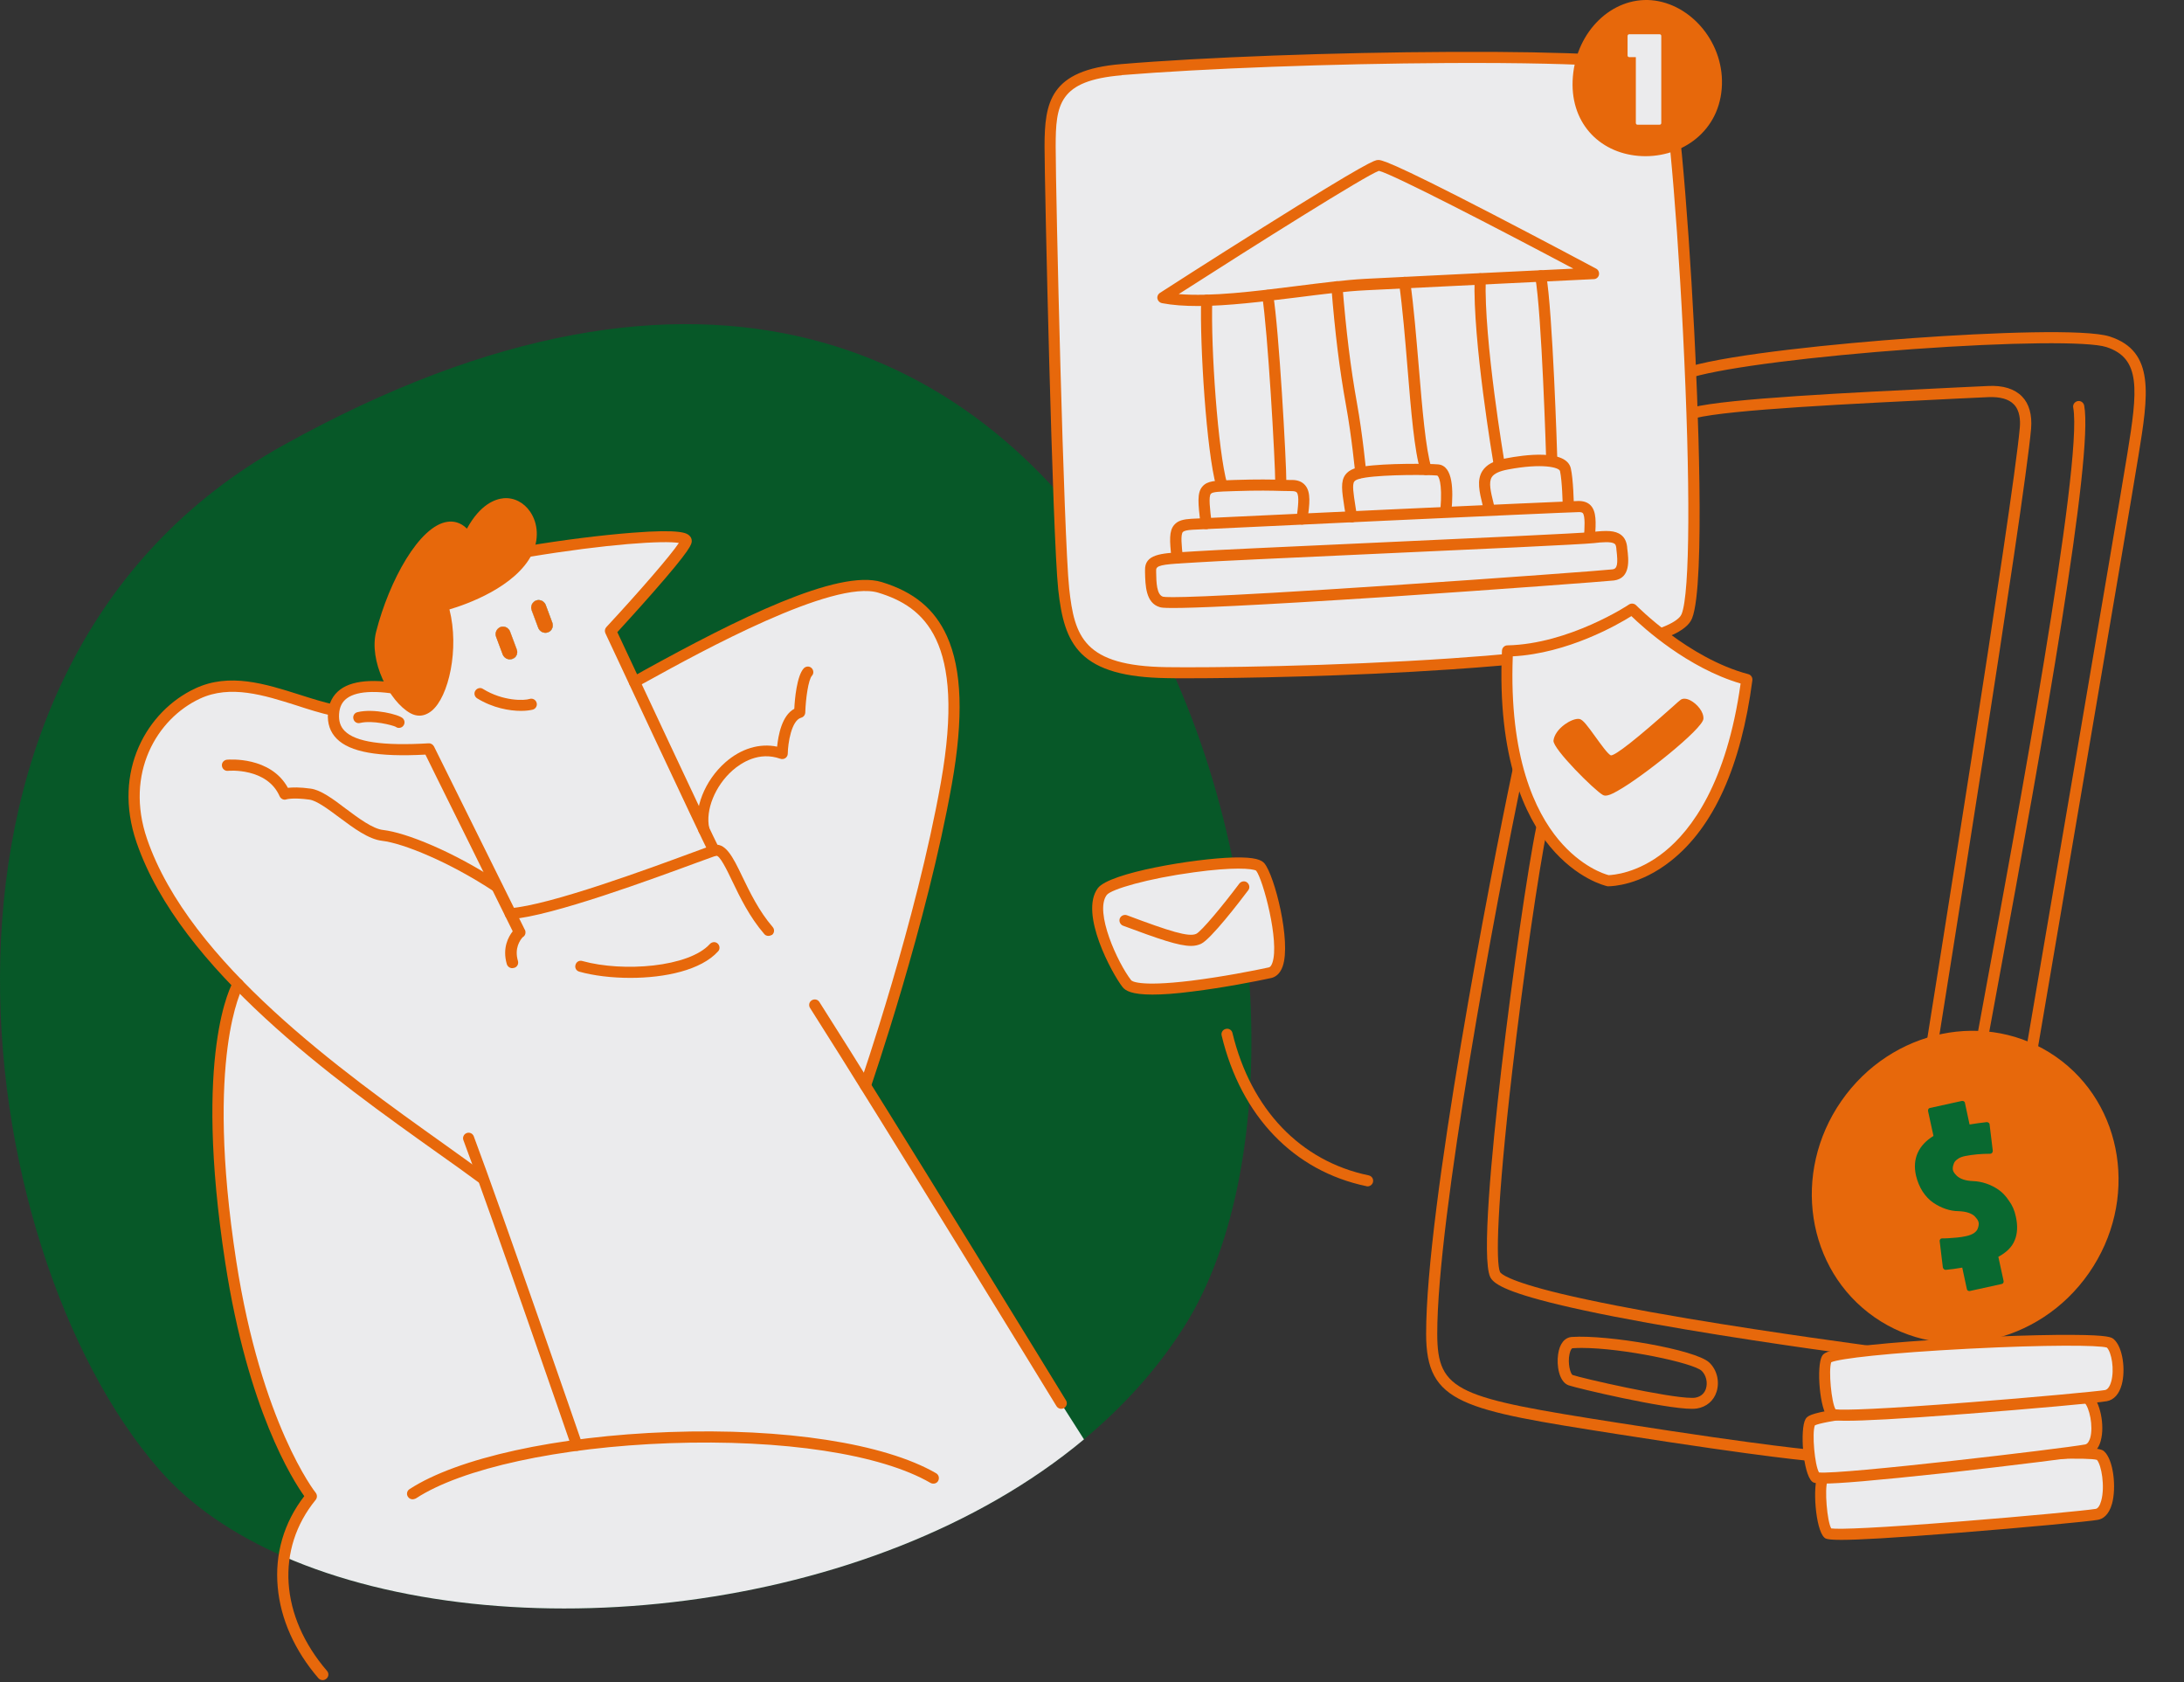 <svg width="483" height="372" viewBox="0 0 483 372" fill="none" xmlns="http://www.w3.org/2000/svg">
<rect x="0" y="0" width="483" height="372" fill="#333333" stroke="none"/>
<g clip-path="url(#clip0_43_261)">
<path d="M261.913 293.295C255.97 302.718 248.411 311.016 239.726 318.26C192.609 357.536 111.385 365.342 62.791 344.174C51.575 339.287 42.081 332.852 35.154 324.87C-7.251 276.136 -25.184 147.233 62.686 98.428C249.465 -5.335 307.658 221.143 261.913 293.295Z" fill="#075828"/>
<path d="M239.727 318.261C192.61 357.536 111.386 365.342 62.792 344.175C63.495 339.534 65.429 334.998 68.84 330.849C68.84 330.849 56.709 315.799 51.013 279.02C43.805 232.396 52.63 217.628 52.63 217.628C43.102 207.817 35.225 197.163 31.358 185.912C26.013 170.37 34.03 157.888 43.699 153.387C53.369 148.886 63.917 154.899 73.657 157.079H73.763C73.728 157.325 73.692 157.571 73.692 157.817C73.235 164.182 79.881 166.502 94.754 165.623C94.79 165.693 103.967 184.189 109.874 196.144C110.999 198.394 111.984 200.433 112.792 202.051C123.657 201.277 153.967 189.357 157.835 188.092C157.553 187.529 156.745 185.876 155.62 183.521C152.033 175.996 145.106 161.228 140.254 150.89C150.732 145.159 183.257 126.523 194.579 129.969C205.901 133.45 214.762 142.205 209.241 173.288C204.143 201.91 193.067 234.962 191.344 240.061C209.347 268.964 234.663 310.314 234.663 310.314L239.727 318.261Z" fill="#EBEBED"/>
<path d="M155.654 183.45C152.068 175.926 145.141 161.158 140.288 150.82C137.229 144.28 134.979 139.498 134.979 139.498C134.979 139.498 151.681 121.46 151.681 119.561C151.681 117.663 134.522 118.964 116.484 121.952C112.37 130.286 97.778 133.907 97.778 133.907C101.153 144.561 96.653 159.575 91.343 156.622C89.831 155.778 88.319 154.161 87.089 152.156C79.775 151.066 74.571 152.227 73.762 157.009C73.727 157.255 73.692 157.501 73.692 157.747C73.235 164.111 79.88 166.432 94.754 165.553C94.789 165.623 103.966 184.118 109.873 196.073C110.999 198.324 111.983 200.363 112.792 201.981C123.657 201.207 153.966 189.287 157.834 188.021C157.588 187.494 156.815 185.841 155.654 183.45ZM113.355 145.687C112.511 146.003 111.561 145.581 111.21 144.737L109.733 140.799C109.416 139.955 109.838 139.006 110.682 138.654C110.858 138.584 111.069 138.549 111.245 138.549C111.913 138.549 112.546 138.971 112.792 139.639L114.269 143.577C114.62 144.421 114.198 145.37 113.355 145.687ZM121.196 139.814C120.352 140.131 119.402 139.709 119.051 138.865L117.574 134.927C117.257 134.083 117.679 133.134 118.523 132.782C118.699 132.712 118.91 132.677 119.121 132.677C119.789 132.677 120.422 133.099 120.668 133.731L122.145 137.67C122.461 138.549 122.039 139.498 121.196 139.814Z" fill="#EBEBED"/>
<path d="M122.145 137.669C122.462 138.513 122.04 139.463 121.196 139.814C120.352 140.131 119.403 139.709 119.051 138.865L117.539 134.927C117.223 134.083 117.645 133.133 118.489 132.782C118.664 132.711 118.875 132.676 119.086 132.676C119.754 132.676 120.387 133.098 120.633 133.731L122.145 137.669Z" fill="#EBEBED"/>
<path d="M114.304 143.541C114.621 144.385 114.199 145.335 113.355 145.686C112.511 146.003 111.561 145.581 111.21 144.737L109.698 140.799C109.381 139.955 109.803 139.005 110.647 138.654C110.823 138.583 111.034 138.548 111.245 138.548C111.913 138.548 112.546 138.97 112.792 139.603L114.304 143.541Z" fill="#EBEBED"/>
<path d="M113.319 145.686C112.475 146.002 111.526 145.58 111.174 144.736L109.697 140.798C109.381 139.954 109.803 139.005 110.647 138.653C111.491 138.337 112.44 138.759 112.792 139.603L114.268 143.541C114.62 144.42 114.198 145.369 113.319 145.686Z" fill="#E7680B"/>
<path d="M121.195 139.814C120.352 140.13 119.402 139.708 119.051 138.864L117.574 134.926C117.257 134.082 117.679 133.133 118.523 132.781C119.367 132.465 120.316 132.887 120.668 133.731L122.145 137.669C122.461 138.548 122.039 139.497 121.195 139.814Z" fill="#E7680B"/>
<path d="M247.988 15.411C286.35 12.211 364.304 11.403 367.785 15.411C371.301 19.42 377.525 124.976 373.024 136.227C368.523 147.479 276.716 148.991 257.974 148.745C239.198 148.499 236.455 141.748 235.225 130.25C233.959 118.752 232.236 41.712 232.236 32.465C232.236 23.147 232.974 16.642 247.988 15.411Z" fill="#EBEBED"/>
<path d="M262.335 149.976C260.612 149.976 259.17 149.976 258.01 149.941C248.762 149.8 242.82 148.112 239.198 144.561C235.823 141.22 234.697 136.474 234.029 130.355C232.763 118.611 231.005 40.623 231.005 32.43C231.005 22.584 232.201 15.482 247.883 14.181C266.343 12.634 295 11.579 320.949 11.473C333.854 11.403 344.965 11.614 353.052 12.036C367.117 12.774 368.172 13.97 368.734 14.603C369.191 15.13 370.281 16.361 371.969 34.293C372.989 45.018 373.938 58.766 374.677 73.042C375.345 86.052 377.243 129.09 374.22 136.685C373.446 138.619 370.703 141.537 356.041 144.174C347.391 145.721 335.577 147.022 320.949 148.007C298.27 149.554 274.254 149.976 262.335 149.976ZM247.989 15.411L248.094 16.642C234.135 17.802 233.467 23.112 233.467 32.43C233.467 42.803 235.26 118.963 236.455 130.109C237.616 140.763 239.655 147.268 258.01 147.514C267.328 147.655 294.93 147.339 320.774 145.581C364.55 142.627 371.125 137.739 371.899 135.77C373.762 131.129 373.868 106.797 372.215 73.78C370.563 41.044 368.172 18.541 366.871 16.22C365.464 15.271 354.177 13.759 320.211 13.935C294.543 14.075 266.238 15.13 248.094 16.607L247.989 15.411Z" fill="#E7680B"/>
<path d="M347.848 16.923C347.004 26.979 353.58 33.73 362.335 34.469C371.09 35.207 379.916 29.722 380.76 19.666C381.604 9.609 373.974 0.784 365.218 0.045C356.463 -0.658 348.692 6.902 347.848 16.923Z" fill="#E7680B"/>
<path d="M264.937 67.662C262.019 67.662 259.346 67.486 256.955 67.029C256.463 66.924 256.076 66.537 255.971 66.044C255.865 65.552 256.076 65.06 256.498 64.779C256.604 64.708 267.891 57.43 279.353 50.257C302.771 35.559 304.072 35.419 304.67 35.383C305.338 35.313 306.639 35.208 330.127 47.373C341.59 53.316 352.877 59.328 352.982 59.399C353.474 59.645 353.721 60.208 353.615 60.77C353.51 61.298 353.017 61.72 352.49 61.72C352.103 61.755 315.078 63.513 302.068 64.181C297.602 64.392 292.398 65.06 286.843 65.763C279.318 66.677 271.583 67.662 264.937 67.662ZM260.682 65.025C267.891 65.623 277.384 64.427 286.597 63.267C292.187 62.563 297.462 61.895 301.998 61.649C312.3 61.122 337.652 59.891 347.954 59.399C331.287 50.538 307.834 38.407 304.951 37.774C302.033 38.794 277.455 54.265 260.682 65.025Z" fill="#E7680B"/>
<path d="M449.466 232.605C449.396 232.605 449.325 232.605 449.255 232.57C448.587 232.465 448.13 231.832 448.235 231.164C448.446 230.003 468.348 113.477 470.458 100.397C472.778 86.192 473.517 79.23 465.816 76.733C461.878 75.467 444.719 75.643 423.094 77.19C401.083 78.772 381.92 81.198 374.36 83.379C373.692 83.554 373.024 83.203 372.848 82.535C372.672 81.867 373.024 81.198 373.692 81.023C383.08 78.315 406.111 75.959 422.954 74.764C440.64 73.498 461.421 72.725 466.59 74.412C476.681 77.682 475.099 87.387 472.919 100.819C470.809 113.934 450.872 230.425 450.697 231.621C450.556 232.184 450.028 232.605 449.466 232.605Z" fill="#E7680B"/>
<path d="M427.455 231.024C427.384 231.024 427.314 231.024 427.244 231.024C426.576 230.918 426.119 230.285 426.224 229.617C426.4 228.422 445.247 111.157 446.688 94.561C446.829 92.978 446.724 90.763 445.352 89.392C444.227 88.232 442.328 87.704 439.726 87.81C437.511 87.915 435.261 88.021 432.975 88.126C409.382 89.287 382.623 90.552 374.923 92.451C374.255 92.627 373.587 92.205 373.446 91.537C373.27 90.869 373.692 90.201 374.36 90.06C382.307 88.126 408.01 86.86 432.905 85.665C435.19 85.559 437.441 85.454 439.656 85.348C442.996 85.172 445.528 85.981 447.181 87.669C448.763 89.287 449.431 91.748 449.185 94.772C447.743 111.474 428.896 228.809 428.721 230.004C428.545 230.602 428.017 231.024 427.455 231.024Z" fill="#E7680B"/>
<path d="M401.259 323.112C401.224 323.112 401.189 323.112 401.189 323.112C400.802 323.077 391.695 322.444 357.448 317.064C323.481 311.72 315.394 310.454 315.394 294.947C315.359 267.275 329.564 193.611 334.557 169.982C334.698 169.314 335.366 168.892 335.999 169.033C336.667 169.174 337.089 169.842 336.948 170.475C330.689 200.116 317.82 269.525 317.855 294.912C317.855 307.852 322.391 309.047 357.834 314.603C391.906 319.948 401.259 320.616 401.365 320.616C402.033 320.651 402.56 321.249 402.525 321.917C402.455 322.585 401.892 323.112 401.259 323.112Z" fill="#E7680B"/>
<path d="M374.185 311.509C368.067 311.509 348.798 306.973 346.899 306.305C344.755 305.531 344.227 301.874 344.579 299.483C344.895 297.127 346.02 295.721 347.638 295.615C355.514 295.088 374.994 298.393 378.018 301.277C379.705 302.859 380.338 305.461 379.635 307.711C379.002 309.751 377.385 311.087 375.275 311.438C374.959 311.473 374.607 311.509 374.185 311.509ZM349.748 298.042C349.044 298.042 348.376 298.077 347.778 298.112C347.567 298.112 347.286 298.569 347.11 299.378C346.653 301.417 347.286 303.738 347.778 304.019C349.712 304.722 368.84 309.082 374.115 309.082C374.431 309.082 374.677 309.082 374.888 309.047C376.4 308.801 377.033 307.817 377.279 307.043C377.701 305.672 377.314 304.054 376.33 303.105C374.466 301.347 358.89 298.042 349.748 298.042Z" fill="#E7680B"/>
<path d="M413.003 299.941C412.933 299.941 412.898 299.941 412.827 299.941C412.616 299.906 392.785 297.339 372.813 293.963C361.069 291.994 351.575 290.13 344.578 288.443C332.518 285.524 330.232 283.731 329.564 282.36C327.665 278.386 329.845 255.215 332.025 236.474C334.452 215.693 337.862 191.959 339.831 182.465C339.972 181.797 340.605 181.375 341.273 181.516C341.941 181.656 342.363 182.289 342.222 182.957C340.288 192.416 336.843 216.044 334.452 236.755C331.006 266.502 330.795 279.266 331.744 281.27C331.885 281.551 333.221 283.168 345.176 286.052C352.103 287.704 361.561 289.568 373.235 291.537C393.172 294.877 412.933 297.479 413.144 297.514C413.812 297.585 414.304 298.218 414.199 298.886C414.128 299.484 413.601 299.941 413.003 299.941Z" fill="#E7680B"/>
<path d="M438.706 229.16C438.636 229.16 438.566 229.16 438.495 229.124C437.827 229.019 437.37 228.386 437.511 227.718C437.862 225.749 438.601 221.741 439.621 216.22C445.387 185.032 460.753 102.225 458.502 90.13C458.362 89.462 458.819 88.829 459.487 88.688C460.155 88.547 460.788 89.005 460.929 89.673C463.003 100.784 451.927 163.372 442.047 216.642C441.027 222.162 440.289 226.136 439.937 228.105C439.832 228.738 439.304 229.16 438.706 229.16Z" fill="#E7680B"/>
<path d="M461.977 281.481C473.042 265.568 469.757 244.148 454.641 233.638C439.525 223.128 418.302 227.508 407.237 243.421C396.173 259.335 399.458 280.755 414.574 291.265C429.69 301.775 450.913 297.395 461.977 281.481Z" fill="#E7680B"/>
<path d="M302.454 262.317C302.384 262.317 302.279 262.318 302.208 262.282C286.139 258.942 274.465 246.811 270.176 228.984C270 228.316 270.422 227.648 271.09 227.507C271.758 227.331 272.426 227.753 272.567 228.421C276.646 245.299 287.616 256.762 302.7 259.891C303.368 260.032 303.79 260.665 303.65 261.333C303.544 261.896 303.017 262.317 302.454 262.317Z" fill="#E7680B"/>
<path d="M243.805 197.128C246.442 193.576 276.33 188.829 278.721 191.713C280.901 194.35 285.824 214.005 280.901 215.095C274.361 216.537 251.752 220.756 249.22 217.521C246.688 214.216 240.289 201.839 243.805 197.128Z" fill="#EBEBED"/>
<path d="M254.846 219.912C250.31 219.912 248.868 219.068 248.235 218.225C245.985 215.341 238.636 201.98 242.785 196.389C245.352 192.943 264.199 189.849 272.673 189.603C277.736 189.462 279.037 190.201 279.635 190.904C281.885 193.611 285.577 208.168 283.678 213.654C283.046 215.482 281.92 216.08 281.112 216.256C277.877 216.959 270.563 218.4 263.636 219.244C259.874 219.737 257.026 219.912 254.846 219.912ZM273.868 192.064C271.618 192.064 268.383 192.275 264.058 192.873C253.861 194.244 245.669 196.635 244.754 197.901C241.977 201.628 247.216 212.985 250.169 216.748C250.204 216.818 251.505 218.295 263.39 216.853C270.212 216.009 277.42 214.603 280.619 213.9C280.936 213.829 281.182 213.478 281.393 212.88C283.01 208.203 279.318 194.455 277.806 192.521C277.455 192.275 276.154 192.064 273.868 192.064Z" fill="#E7680B"/>
<path d="M263.425 209.153C260.647 209.153 256.322 207.641 248.376 204.687C247.743 204.441 247.426 203.738 247.637 203.105C247.883 202.472 248.587 202.156 249.22 202.367C258.678 205.918 262.898 207.254 264.55 206.481C265.675 205.953 270.387 200.292 274.079 195.369C274.501 194.842 275.275 194.701 275.802 195.123C276.329 195.545 276.47 196.319 276.048 196.846C274.149 199.378 267.785 207.676 265.605 208.696C264.972 208.977 264.269 209.153 263.425 209.153Z" fill="#E7680B"/>
<path d="M331.533 103.843C330.936 103.843 330.408 103.421 330.338 102.823C330.162 101.698 325.661 75.186 326.119 61.614C326.154 60.945 326.716 60.418 327.384 60.418C328.052 60.453 328.58 61.016 328.58 61.684C328.123 75.01 332.694 102.12 332.764 102.401C332.87 103.069 332.412 103.702 331.744 103.808C331.639 103.843 331.569 103.843 331.533 103.843Z" fill="#E7680B"/>
<path d="M343.172 102.788C342.504 102.788 341.976 102.261 341.941 101.593C341.941 101.276 340.957 69.068 339.515 61.227C339.41 60.559 339.832 59.926 340.5 59.785C341.168 59.645 341.801 60.102 341.941 60.77C343.383 68.822 344.367 100.186 344.403 101.522C344.438 102.19 343.875 102.753 343.207 102.788C343.207 102.788 343.207 102.788 343.172 102.788Z" fill="#E7680B"/>
<path d="M329.318 113.583C328.756 113.583 328.264 113.196 328.123 112.634C328.053 112.352 327.982 112.071 327.912 111.79C327.174 108.766 326.541 106.164 327.842 104.125C328.756 102.718 330.373 101.839 333.046 101.347C337.019 100.573 346.407 99.272 347.392 103.562C347.954 105.988 348.06 111.438 348.06 111.684C348.06 112.352 347.532 112.915 346.864 112.95C346.864 112.95 346.864 112.95 346.829 112.95C346.161 112.95 345.598 112.423 345.598 111.755C345.598 111.684 345.493 106.34 345.001 104.16C344.825 103.351 341.133 102.366 333.503 103.808C331.604 104.16 330.408 104.722 329.916 105.496C329.178 106.656 329.67 108.696 330.303 111.262C330.373 111.544 330.444 111.825 330.514 112.106C330.69 112.774 330.268 113.442 329.6 113.583C329.494 113.548 329.389 113.583 329.318 113.583Z" fill="#E7680B"/>
<path d="M300.942 105.742C300.309 105.742 299.782 105.249 299.712 104.617C299.712 104.546 298.938 96.529 297.672 89.603C296.231 81.656 295.246 73.604 294.437 63.512C294.367 62.844 294.895 62.246 295.563 62.176C296.231 62.106 296.828 62.633 296.899 63.301C297.708 73.323 298.692 81.304 300.099 89.145C301.364 96.143 302.138 104.265 302.138 104.335C302.208 105.003 301.716 105.601 301.013 105.671C301.013 105.742 300.978 105.742 300.942 105.742Z" fill="#E7680B"/>
<path d="M315.324 105.038C314.796 105.038 314.304 104.687 314.163 104.159C312.792 99.764 312.054 90.833 311.28 81.41C310.753 74.94 310.19 68.259 309.417 62.633C309.311 61.965 309.803 61.332 310.471 61.227C311.14 61.121 311.772 61.613 311.878 62.282C312.687 67.943 313.214 74.694 313.777 81.199C314.55 90.481 315.289 99.272 316.554 103.421C316.765 104.054 316.379 104.757 315.746 104.968C315.57 105.003 315.464 105.038 315.324 105.038Z" fill="#E7680B"/>
<path d="M298.903 115.482C298.306 115.482 297.778 115.025 297.673 114.427C297.567 113.618 297.427 112.88 297.321 112.212C296.758 108.52 296.442 106.48 297.532 104.968C298.446 103.738 300.028 103.351 301.611 103.14C306.463 102.402 315.992 102.507 318.067 102.683C321.442 102.999 321.372 108.59 321.02 112.774C320.95 113.442 320.352 113.97 319.684 113.9C319.016 113.829 318.488 113.231 318.559 112.563C319.051 106.551 318.102 105.179 317.82 105.144C315.886 104.968 306.569 104.898 301.962 105.601C300.556 105.812 299.782 106.094 299.501 106.48C299.009 107.148 299.325 109.118 299.747 111.86C299.853 112.528 299.958 113.302 300.099 114.111C300.204 114.779 299.747 115.412 299.044 115.517C299.009 115.482 298.974 115.482 298.903 115.482Z" fill="#E7680B"/>
<path d="M270.176 108.484C269.649 108.484 269.157 108.133 268.981 107.57C266.801 99.764 265.324 76.171 265.64 66.361C265.675 65.692 266.203 65.165 266.871 65.165H266.906C267.574 65.2 268.102 65.763 268.102 66.431C267.75 77.05 269.367 99.799 271.372 106.902C271.547 107.57 271.161 108.238 270.528 108.414C270.387 108.449 270.282 108.484 270.176 108.484Z" fill="#E7680B"/>
<path d="M283.257 108.062C282.588 108.062 282.026 107.5 282.026 106.832C282.026 101.979 280.338 72.76 279.143 65.516C279.037 64.848 279.494 64.215 280.162 64.11C280.83 64.004 281.463 64.462 281.569 65.13C282.835 72.689 284.487 101.839 284.487 106.867C284.487 107.5 283.925 108.062 283.257 108.062Z" fill="#E7680B"/>
<path d="M266.73 116.993C266.097 116.993 265.57 116.536 265.499 115.903C264.972 111.297 264.69 108.977 265.921 107.57C267.011 106.304 268.769 106.269 271.934 106.164L272.918 106.128C278.368 105.953 281.146 106.023 283.608 106.093C284.346 106.128 285.049 106.128 285.752 106.128C287.018 106.128 287.968 106.515 288.636 107.289C289.972 108.836 289.62 111.508 289.163 114.919C289.093 115.587 288.46 116.079 287.792 115.974C287.124 115.903 286.631 115.27 286.737 114.602C287.053 112.247 287.405 109.574 286.772 108.871C286.596 108.695 286.245 108.59 285.717 108.59C284.979 108.59 284.276 108.555 283.537 108.555C281.111 108.484 278.368 108.414 272.989 108.59L272.004 108.625C269.859 108.695 268.171 108.73 267.785 109.187C267.257 109.785 267.574 112.493 267.961 115.622C268.031 116.29 267.539 116.923 266.871 116.993C266.8 116.993 266.765 116.993 266.73 116.993Z" fill="#E7680B"/>
<path d="M260.331 124.624C259.698 124.624 259.17 124.167 259.1 123.534C258.643 119.455 258.538 117.416 259.663 116.079C260.507 115.06 261.808 114.814 263.495 114.708C267.187 114.497 346.091 110.84 349.079 110.77C350.24 110.77 351.154 111.086 351.787 111.755C353.053 113.091 352.982 115.482 352.736 118.717C352.701 119.385 352.103 119.912 351.435 119.842C350.767 119.807 350.24 119.209 350.31 118.541C350.415 116.994 350.626 114.11 350.029 113.442C349.888 113.302 349.607 113.231 349.185 113.231C346.196 113.267 267.398 116.923 263.706 117.134C262.511 117.205 261.843 117.38 261.597 117.627C261.069 118.224 261.315 120.615 261.597 123.217C261.667 123.885 261.175 124.518 260.507 124.589C260.436 124.589 260.401 124.624 260.331 124.624Z" fill="#E7680B"/>
<path d="M259.416 134.434C257.166 134.434 256.779 134.328 256.533 134.258C253.368 133.379 253.298 129.441 253.228 126.558V126.101C253.122 122.549 256.744 122.338 261.737 122.057C262.616 121.987 263.565 121.951 264.585 121.881C267.539 121.67 284.346 120.897 302.103 120.088C324.501 119.068 349.888 117.908 352.138 117.627C355.197 117.275 357.201 117.24 358.538 118.295C359.276 118.857 359.698 119.736 359.839 120.861L359.874 121.283C360.19 123.745 360.682 127.859 356.92 128.351C355.478 128.527 331.111 130.355 307.412 131.937C275.52 134.012 263.847 134.434 259.416 134.434ZM255.689 126.065V126.558C255.724 128.773 255.795 131.515 257.201 131.937C258.045 132.148 264.62 132.289 307.518 129.441C332.412 127.788 355.408 126.065 356.639 125.89C357.658 125.749 357.869 124.729 357.483 121.565L357.448 121.143C357.377 120.475 357.166 120.299 357.061 120.229C356.358 119.701 354.248 119.877 352.49 120.088C350.134 120.369 325.802 121.494 302.279 122.549C284.522 123.358 267.75 124.132 264.831 124.342C263.812 124.413 262.827 124.483 261.948 124.518C256.99 124.8 255.654 125.046 255.689 126.065Z" fill="#E7680B"/>
<path d="M71.371 371.495C71.019 371.495 70.668 371.354 70.421 371.073C65.182 364.99 62.053 358.028 61.42 350.925C60.752 343.647 62.756 336.685 67.292 330.813C64.725 327.226 54.81 311.685 49.817 279.195C42.644 232.676 51.223 217.627 51.61 216.994C51.962 216.396 52.7 216.22 53.298 216.572C53.895 216.924 54.071 217.662 53.72 218.26C53.649 218.4 45.246 233.415 52.243 278.808C57.798 314.744 69.683 329.934 69.824 330.074C70.175 330.532 70.175 331.164 69.824 331.622C60.928 342.487 61.912 357.36 72.32 369.456C72.777 369.983 72.707 370.757 72.18 371.179C71.933 371.39 71.652 371.495 71.371 371.495Z" fill="#E7680B"/>
<path d="M91.237 331.516C90.85 331.516 90.428 331.305 90.218 330.953C89.831 330.391 90.007 329.617 90.569 329.266C101.153 322.374 123.164 317.522 147.988 316.643C173.551 315.728 195.598 319.139 207.025 325.75C207.623 326.101 207.799 326.84 207.482 327.437C207.166 328.035 206.392 328.211 205.794 327.894C194.754 321.495 173.199 318.225 148.094 319.104C123.692 319.983 102.137 324.66 91.94 331.34C91.694 331.446 91.448 331.516 91.237 331.516Z" fill="#E7680B"/>
<path d="M113.284 214.075C112.756 214.075 112.264 213.724 112.088 213.196C111.033 209.575 112.475 207.078 113.389 205.918L103.79 186.473C97.039 172.83 94.788 168.33 94.085 166.853C83.607 167.416 77.383 166.29 74.465 163.337C73.023 161.895 72.355 159.961 72.531 157.676C72.707 155.425 73.621 153.667 75.274 152.437C78.333 150.186 83.923 149.975 91.8 151.804C92.468 151.944 92.89 152.612 92.714 153.28C92.573 153.949 91.905 154.37 91.237 154.195C84.169 152.542 79.141 152.612 76.715 154.406C75.66 155.179 75.098 156.304 74.992 157.852C74.887 159.434 75.274 160.664 76.223 161.614C78.649 164.075 84.697 164.954 94.788 164.356C95.281 164.321 95.738 164.603 95.984 165.06C96.125 165.341 115.217 203.878 116.061 205.566C116.061 205.601 116.097 205.601 116.097 205.601C116.343 206.164 116.167 206.621 116.026 206.832C115.921 207.008 115.745 207.148 115.569 207.254C115.042 207.852 113.705 209.645 114.549 212.493C114.725 213.161 114.374 213.829 113.706 214.005C113.495 214.04 113.389 214.075 113.284 214.075Z" fill="#E7680B"/>
<path d="M103.438 119.244C110.154 104.476 120.633 113.618 116.519 121.952C112.405 130.285 97.812 133.907 97.812 133.907C101.188 144.561 96.687 159.575 91.378 156.621C87.158 154.3 82.904 145.721 84.381 139.99C88.389 124.202 98.481 110.629 103.438 119.244Z" fill="#E7680B"/>
<path d="M92.749 158.238C92.081 158.238 91.448 158.063 90.78 157.711C86.069 155.109 81.533 146.072 83.185 139.673C86.069 128.386 92.749 116.22 98.973 115.376C100.168 115.2 101.786 115.411 103.263 116.888C106.251 111.438 109.557 110.348 111.35 110.172C113.635 109.961 115.851 111.086 117.257 113.161C119.05 115.798 119.191 119.349 117.679 122.479C114.022 129.828 103.122 133.66 99.395 134.75C101.61 143.435 99.254 154.089 95.457 157.184C94.578 157.887 93.663 158.238 92.749 158.238ZM99.676 117.802C99.5 117.802 99.395 117.837 99.289 117.837C95.281 118.4 88.811 127.542 85.576 140.306C84.275 145.404 88.213 153.456 92.011 155.566C92.468 155.812 93.066 155.988 93.91 155.32C96.863 152.894 99.289 142.521 96.687 134.293C96.582 133.977 96.617 133.625 96.793 133.309C96.969 133.027 97.25 132.781 97.567 132.711C97.707 132.676 111.666 129.089 115.464 121.389C116.835 118.611 116.237 116.044 115.218 114.532C114.304 113.196 112.967 112.493 111.561 112.633C109.1 112.844 106.568 115.446 104.599 119.736C104.423 120.158 104.001 120.439 103.544 120.439C103.087 120.475 102.665 120.228 102.419 119.842C101.329 118.048 100.274 117.802 99.676 117.802Z" fill="#E7680B"/>
<path d="M115.218 157.184C112.686 157.184 108.995 156.551 105.513 154.406C104.951 154.054 104.74 153.281 105.127 152.718C105.478 152.155 106.252 151.944 106.814 152.331C111.245 155.074 115.957 154.933 117.117 154.546C117.75 154.336 118.453 154.687 118.664 155.355C118.875 155.988 118.523 156.691 117.855 156.902C117.293 157.043 116.378 157.184 115.218 157.184Z" fill="#E7680B"/>
<path d="M88.213 160.946C87.967 160.946 87.721 160.875 87.51 160.7C86.772 160.348 82.447 159.188 79.634 159.856C78.966 160.032 78.298 159.61 78.157 158.942C77.981 158.273 78.403 157.605 79.071 157.465C82.658 156.586 88.284 157.992 89.093 158.836C89.585 159.328 89.585 160.102 89.093 160.594C88.846 160.84 88.53 160.946 88.213 160.946Z" fill="#E7680B"/>
<path d="M157.869 189.286C157.412 189.286 156.99 189.04 156.779 188.618C155.021 185.243 134.733 141.853 133.889 140.025C133.678 139.567 133.748 139.04 134.1 138.653C141.027 131.199 148.375 122.76 150.133 120.053C146.899 119.49 134.486 120.228 116.73 123.182C116.062 123.288 115.429 122.83 115.323 122.162C115.218 121.494 115.675 120.861 116.343 120.756C124.747 119.349 133.045 118.33 139.726 117.802C150.731 116.923 151.892 117.943 152.384 118.365C152.771 118.681 152.982 119.103 152.982 119.596C152.982 120.299 152.982 121.248 144.332 131.093C141.097 134.785 137.792 138.372 136.526 139.778C139.304 145.686 157.412 184.469 159.029 187.528C159.346 188.126 159.1 188.864 158.502 189.181C158.256 189.216 158.08 189.286 157.869 189.286Z" fill="#E7680B"/>
<path d="M169.929 206.938C169.578 206.938 169.226 206.797 169.015 206.516C165.78 202.788 163.636 198.358 161.948 194.842C160.752 192.345 159.135 188.97 158.326 189.216C157.693 189.427 156.252 189.954 154.247 190.693C144.578 194.244 122.109 202.577 112.932 203.246C112.264 203.281 111.666 202.788 111.631 202.12C111.596 201.452 112.088 200.855 112.756 200.819C121.547 200.186 143.804 191.959 153.333 188.442C155.373 187.704 156.814 187.141 157.517 186.93C160.365 185.981 162.053 189.427 164.163 193.822C165.816 197.233 167.855 201.487 170.879 204.968C171.336 205.496 171.266 206.269 170.773 206.691C170.492 206.832 170.211 206.938 169.929 206.938Z" fill="#E7680B"/>
<path d="M155.654 184.68C155.091 184.68 154.564 184.294 154.458 183.731C153.368 178.844 155.829 172.62 160.4 168.576C163.881 165.517 167.96 164.286 171.863 165.095C172.109 162.669 172.883 158.203 175.661 156.727C175.766 154.547 176.223 149.483 177.735 147.796C178.192 147.303 178.966 147.233 179.458 147.69C179.95 148.147 180.021 148.921 179.564 149.413C178.79 150.257 178.192 154.336 178.087 157.571C178.052 158.098 177.7 158.555 177.173 158.696C175.028 159.294 174.254 164.322 174.219 166.642C174.219 167.029 174.008 167.416 173.692 167.627C173.375 167.838 172.953 167.908 172.566 167.768C167.82 166.08 163.917 168.682 162.018 170.334C158.15 173.745 155.97 179.125 156.849 183.098C156.99 183.766 156.568 184.434 155.9 184.575C155.829 184.68 155.759 184.68 155.654 184.68Z" fill="#E7680B"/>
<path d="M191.378 241.255C191.238 241.255 191.097 241.22 190.992 241.185C190.359 240.974 190.007 240.271 190.218 239.603C190.359 239.251 202.63 203.667 208.08 173.006C213.671 141.501 204.248 134.117 194.262 131.058C184.276 127.999 154.669 144.279 143.523 150.432C142.539 150.96 141.66 151.452 140.886 151.874C140.288 152.19 139.55 151.979 139.233 151.382C138.917 150.784 139.128 150.046 139.726 149.729C140.499 149.307 141.378 148.85 142.328 148.287C162.932 136.93 185.295 125.749 195 128.702C202.138 130.882 206.709 134.68 209.416 140.657C212.757 148.041 213.108 158.766 210.506 173.393C205.021 204.23 192.679 240.025 192.574 240.376C192.363 240.939 191.871 241.255 191.378 241.255Z" fill="#E7680B"/>
<path d="M139.409 216.22C135.26 216.22 131.251 215.728 128.122 214.849C127.454 214.673 127.067 214.005 127.278 213.337C127.454 212.669 128.122 212.282 128.79 212.493C137.791 214.99 152.348 213.865 156.99 208.731C157.447 208.239 158.22 208.168 158.713 208.625C159.205 209.083 159.275 209.856 158.818 210.348C155.056 214.533 147.039 216.22 139.409 216.22Z" fill="#E7680B"/>
<path d="M234.697 311.509C234.275 311.509 233.889 311.298 233.643 310.911C233.256 310.278 194.683 247.233 179.142 222.866C178.79 222.303 178.931 221.53 179.528 221.178C180.091 220.826 180.865 220.967 181.216 221.565C196.793 245.967 235.365 309.012 235.752 309.645C236.104 310.208 235.928 310.981 235.33 311.333C235.119 311.439 234.908 311.509 234.697 311.509Z" fill="#E7680B"/>
<path d="M127.559 320.792C127.032 320.792 126.575 320.475 126.399 319.948C126.223 319.42 108.642 268.471 102.489 252.121C102.243 251.488 102.559 250.785 103.192 250.538C103.825 250.292 104.528 250.609 104.774 251.242C110.928 267.627 128.544 318.612 128.72 319.139C128.931 319.772 128.614 320.475 127.946 320.721C127.841 320.757 127.7 320.792 127.559 320.792Z" fill="#E7680B"/>
<path d="M109.944 197.338C109.697 197.338 109.486 197.268 109.276 197.127C99.325 190.552 89.093 186.438 84.486 185.911C81.498 185.559 78.192 183.098 75.028 180.742C72.567 178.914 70.035 177.015 68.418 176.804C64.796 176.312 63.425 176.734 63.389 176.734C62.792 176.98 62.123 176.663 61.842 176.065C59.064 169.701 50.52 170.404 50.415 170.44C49.746 170.51 49.149 170.018 49.078 169.314C49.008 168.646 49.5 168.049 50.204 167.978C50.626 167.943 59.838 167.205 63.671 174.202C64.62 174.096 66.237 174.026 68.734 174.378C70.984 174.694 73.657 176.663 76.469 178.808C79.247 180.883 82.447 183.274 84.733 183.52C89.725 184.082 100.239 188.267 110.612 195.123C111.174 195.51 111.35 196.248 110.963 196.846C110.717 197.163 110.33 197.338 109.944 197.338Z" fill="#E7680B"/>
<path d="M106.533 261.649C106.286 261.649 106.04 261.579 105.794 261.403C103.087 259.399 100.028 257.219 96.793 254.933C74.113 238.794 39.866 214.427 30.196 186.262C24.746 170.404 32.622 157.148 43.171 152.226C50.766 148.674 58.677 151.206 66.343 153.632C68.98 154.476 71.476 155.249 73.938 155.812C74.606 155.953 75.028 156.621 74.887 157.289C74.746 157.957 74.078 158.379 73.41 158.238C70.843 157.676 68.171 156.832 65.604 155.988C58.396 153.702 50.942 151.347 44.226 154.476C34.662 158.941 27.559 171.002 32.517 185.489C41.94 212.915 75.801 237.001 98.199 252.964C101.434 255.285 104.493 257.465 107.236 259.469C107.798 259.856 107.904 260.63 107.517 261.192C107.306 261.473 106.919 261.649 106.533 261.649Z" fill="#E7680B"/>
<path d="M360.964 134.715C360.964 134.715 347.567 143.646 333.397 143.962C331.287 189.462 355.655 194.771 355.655 194.771C355.655 194.771 380.444 195.334 386.351 150.292C372.497 146.635 360.964 134.715 360.964 134.715Z" fill="#EBEBED"/>
<path d="M355.69 195.967C355.654 195.967 355.619 195.967 355.619 195.967C355.549 195.967 355.479 195.967 355.373 195.932C355.092 195.861 348.798 194.42 342.785 187.176C337.335 180.601 331.076 167.767 332.166 143.857C332.201 143.224 332.729 142.697 333.362 142.697C347.005 142.415 360.155 133.766 360.261 133.66C360.753 133.344 361.421 133.414 361.843 133.836C361.948 133.941 373.341 145.545 386.632 149.061C387.23 149.202 387.617 149.799 387.546 150.397C385.05 169.42 379.002 182.851 369.543 190.341C362.687 195.791 356.498 195.967 355.69 195.967ZM334.557 145.123C333.713 167.521 339.55 179.476 344.649 185.629C349.712 191.712 354.916 193.295 355.76 193.506C356.604 193.47 362.124 193.154 368.137 188.302C374.114 183.484 381.85 173.147 384.944 151.135C373.235 147.69 363.46 138.829 360.788 136.227C357.659 138.196 346.618 144.49 334.557 145.123Z" fill="#E7680B"/>
<path d="M344.086 163.794C343.946 165.095 352.525 174.132 354.74 175.292C356.92 176.488 376.119 160.981 376.259 158.907C376.4 156.832 373.06 154.336 372.04 155.144C371.02 155.953 357.799 168.189 356.112 167.521C354.424 166.853 350.486 159.751 349.22 159.469C347.989 159.258 344.367 161.403 344.086 163.794Z" fill="#E7680B"/>
<path d="M355.057 175.925C354.81 175.925 354.635 175.855 354.494 175.784C352.63 174.765 343.383 165.552 343.559 163.759C343.699 162.528 344.613 161.227 346.055 160.173C346.969 159.504 348.411 158.801 349.325 158.977C350.099 159.153 351.083 160.489 352.806 162.88C354.037 164.568 355.549 166.713 356.252 167.029C357.307 167.029 361.948 163.372 370.035 156.164C370.879 155.391 371.442 154.898 371.653 154.758C372.145 154.371 372.954 154.406 373.833 154.863C375.31 155.637 376.822 157.395 376.716 158.942C376.576 161.157 363.179 171.846 357.799 174.835C356.393 175.679 355.549 175.925 355.057 175.925ZM344.613 163.829C344.824 165.166 352.841 173.675 354.986 174.835C354.986 174.835 355.514 174.976 357.94 173.569C364.621 169.631 375.45 160.243 375.732 158.872C375.802 157.782 374.571 156.41 373.411 155.777C372.813 155.461 372.462 155.461 372.356 155.566C372.18 155.707 371.618 156.234 370.809 156.938C359.803 166.713 356.955 168.436 355.936 168.014C354.986 167.627 353.756 165.974 351.997 163.478C351.048 162.142 349.606 160.137 349.149 159.997C348.833 159.926 347.848 160.208 346.688 161.016C345.493 161.86 344.754 162.915 344.613 163.829Z" fill="#E7680B"/>
<path d="M367.398 7.957V27.191C367.398 27.296 367.363 27.402 367.293 27.472C367.222 27.542 367.117 27.577 367.011 27.577H362.159C362.054 27.577 361.948 27.542 361.878 27.472C361.807 27.402 361.772 27.296 361.772 27.191V12.634H360.331C360.225 12.634 360.12 12.598 360.049 12.528C359.979 12.458 359.944 12.352 359.944 12.247V7.957C359.944 7.852 359.979 7.746 360.049 7.676C360.12 7.605 360.225 7.57 360.331 7.57H367.011C367.117 7.57 367.222 7.605 367.293 7.676C367.363 7.746 367.398 7.852 367.398 7.957Z" fill="#EBEBED"/>
<path d="M445.809 268.998C446.266 271.038 446.161 272.796 445.563 274.237C444.965 275.714 443.77 276.91 441.941 277.894L443.102 283.239C443.137 283.38 443.102 283.52 443.031 283.661C442.961 283.801 442.82 283.872 442.68 283.907L435.647 285.454C435.507 285.489 435.366 285.454 435.225 285.384C435.085 285.313 435.014 285.173 434.979 285.032L433.96 280.285C432.623 280.531 431.428 280.672 430.303 280.778C430.162 280.778 430.021 280.742 429.916 280.637C429.811 280.531 429.705 280.426 429.67 280.25L428.967 274.448C428.931 274.273 429.002 274.132 429.107 273.991C429.213 273.851 429.389 273.815 429.564 273.815C430.021 273.815 430.479 273.816 430.936 273.78C431.393 273.745 432.026 273.71 432.764 273.64C433.502 273.569 434.206 273.464 434.803 273.323C435.472 273.183 436.034 272.972 436.491 272.69C436.913 272.409 437.194 272.093 437.335 271.776C437.476 271.46 437.546 271.178 437.581 270.932C437.616 270.686 437.616 270.475 437.581 270.299C437.546 270.088 437.441 269.913 437.335 269.702C437.194 269.491 436.984 269.244 436.702 268.928C436.386 268.612 435.929 268.365 435.331 268.154C434.698 267.943 433.96 267.838 433.151 267.803C432.201 267.803 431.252 267.627 430.303 267.311C429.353 266.994 428.439 266.537 427.56 265.939C426.681 265.341 425.908 264.533 425.204 263.478C424.536 262.423 424.044 261.263 423.728 259.927C423.306 258.063 423.446 256.375 424.114 254.898C424.782 253.422 425.943 252.191 427.595 251.171L426.4 245.686C426.365 245.545 426.4 245.37 426.47 245.229C426.54 245.088 426.681 245.018 426.822 244.983L433.854 243.436C433.995 243.401 434.171 243.436 434.311 243.506C434.452 243.611 434.557 243.717 434.557 243.893L435.577 248.64C436.843 248.429 438.109 248.253 439.375 248.112C439.515 248.112 439.656 248.147 439.796 248.253C439.937 248.358 440.007 248.464 440.007 248.64L440.711 254.441C440.711 254.617 440.676 254.758 440.57 254.898C440.465 255.039 440.324 255.109 440.148 255.109C438.109 255.109 436.28 255.285 434.663 255.602C433.995 255.742 433.432 255.918 433.01 256.235C432.588 256.516 432.272 256.832 432.131 257.184C431.991 257.536 431.92 257.817 431.885 258.028C431.85 258.274 431.85 258.485 431.885 258.661C431.92 258.837 431.991 259.048 432.131 259.258C432.272 259.469 432.483 259.716 432.799 260.032C433.116 260.313 433.573 260.595 434.206 260.806C434.839 261.017 435.577 261.122 436.386 261.157C437.335 261.192 438.285 261.368 439.234 261.685C440.183 262.001 441.097 262.458 441.977 263.056C442.856 263.654 443.629 264.498 444.297 265.517C445.036 266.502 445.528 267.662 445.809 268.998Z" fill="#096930"/>
<path d="M403.158 326.734C404.635 324.202 462.23 319.807 464.48 321.776C466.731 323.745 467.329 334.153 463.742 334.821C460.12 335.454 405.76 340.342 404.283 339.005C402.807 337.669 402.068 328.597 403.158 326.734Z" fill="#EBEBED"/>
<path d="M407.272 340.482C404.002 340.482 403.686 340.201 403.44 339.955C401.471 338.126 400.803 328.387 402.068 326.136C402.455 325.503 403.158 324.906 408.398 324.062C415.254 322.936 428.475 321.635 441.274 320.792C463.531 319.35 464.797 320.475 465.289 320.862C467.434 322.726 468.067 328.914 467.083 332.5C466.344 335.102 464.973 335.876 463.953 336.052C462.09 336.403 447.568 337.775 433.292 338.9C418.243 340.095 410.929 340.482 407.272 340.482ZM404.987 337.951C406.71 338.197 415.113 337.88 434.066 336.368C447.849 335.278 461.773 333.942 463.496 333.626C463.953 333.555 464.41 332.887 464.692 331.832C465.571 328.633 464.727 323.886 463.742 322.796C462.019 322.268 450.521 322.479 433.82 323.78C416.625 325.116 405.866 326.699 404.143 327.508C403.475 329.23 404.073 336.439 404.987 337.951Z" fill="#E7680B"/>
<path d="M400.346 314.357C401.787 311.825 459.382 307.079 461.668 309.048C463.953 311.017 464.973 319.913 461.387 320.581C457.765 321.249 403.053 327.965 401.576 326.629C400.1 325.292 399.291 316.221 400.346 314.357Z" fill="#EBEBED"/>
<path d="M403.405 328.035C401.26 328.035 400.979 327.789 400.732 327.578C398.728 325.75 398.025 316.01 399.291 313.795C399.678 313.126 400.346 312.564 405.585 311.685C412.441 310.525 425.627 309.118 438.426 308.239C460.683 306.657 461.949 307.782 462.441 308.169C464.446 309.892 465.536 315.166 464.586 318.577C463.918 321.038 462.406 321.671 461.562 321.847C459.699 322.198 444.861 324.062 430.761 325.644C413.742 327.473 406.534 328.035 403.405 328.035ZM402.28 325.574C407.062 326.101 456.007 320.335 461.14 319.385C461.738 319.28 462.09 318.506 462.266 317.908C462.969 315.342 462.09 311.228 460.965 310.103C459.242 309.575 447.744 309.856 431.042 311.263C413.848 312.705 403.088 314.322 401.365 315.166C400.697 316.854 401.33 323.991 402.28 325.574Z" fill="#E7680B"/>
<path d="M404.002 300.433C405.443 297.901 464.41 295.018 466.695 296.987C468.981 298.956 469.367 307.922 465.746 308.59C462.124 309.258 406.674 314.04 405.197 312.704C403.755 311.368 402.947 302.296 404.002 300.433Z" fill="#EBEBED"/>
<path d="M408.327 314.146C404.986 314.146 404.635 313.865 404.389 313.619C402.384 311.79 401.681 302.05 402.947 299.835C403.334 299.167 404.107 298.745 407.237 298.218C414.058 297.057 429.143 296.038 441.098 295.545C447.778 295.264 453.932 295.123 458.397 295.159C466.414 295.194 467.012 295.721 467.469 296.108C469.508 297.901 470.106 302.965 469.227 306.164C468.665 308.239 467.504 309.54 465.922 309.821C463.918 310.208 448.446 311.579 434.733 312.634C419.508 313.794 412.054 314.146 408.327 314.146ZM405.936 311.614C407.659 311.86 416.203 311.579 435.577 310.067C449.712 308.977 463.883 307.641 465.535 307.36C466.309 307.219 466.731 306.094 466.906 305.461C467.645 302.789 466.977 299.026 465.957 297.972C464.269 297.409 452.49 297.339 435.366 298.218C417.574 299.132 406.78 300.398 404.986 301.206C404.353 302.965 405.022 310.102 405.936 311.614Z" fill="#E7680B"/>
</g>
<defs>
<clipPath id="clip0_43_261">
<rect width="483" height="372" fill="white"/>
</clipPath>
</defs>
</svg>
